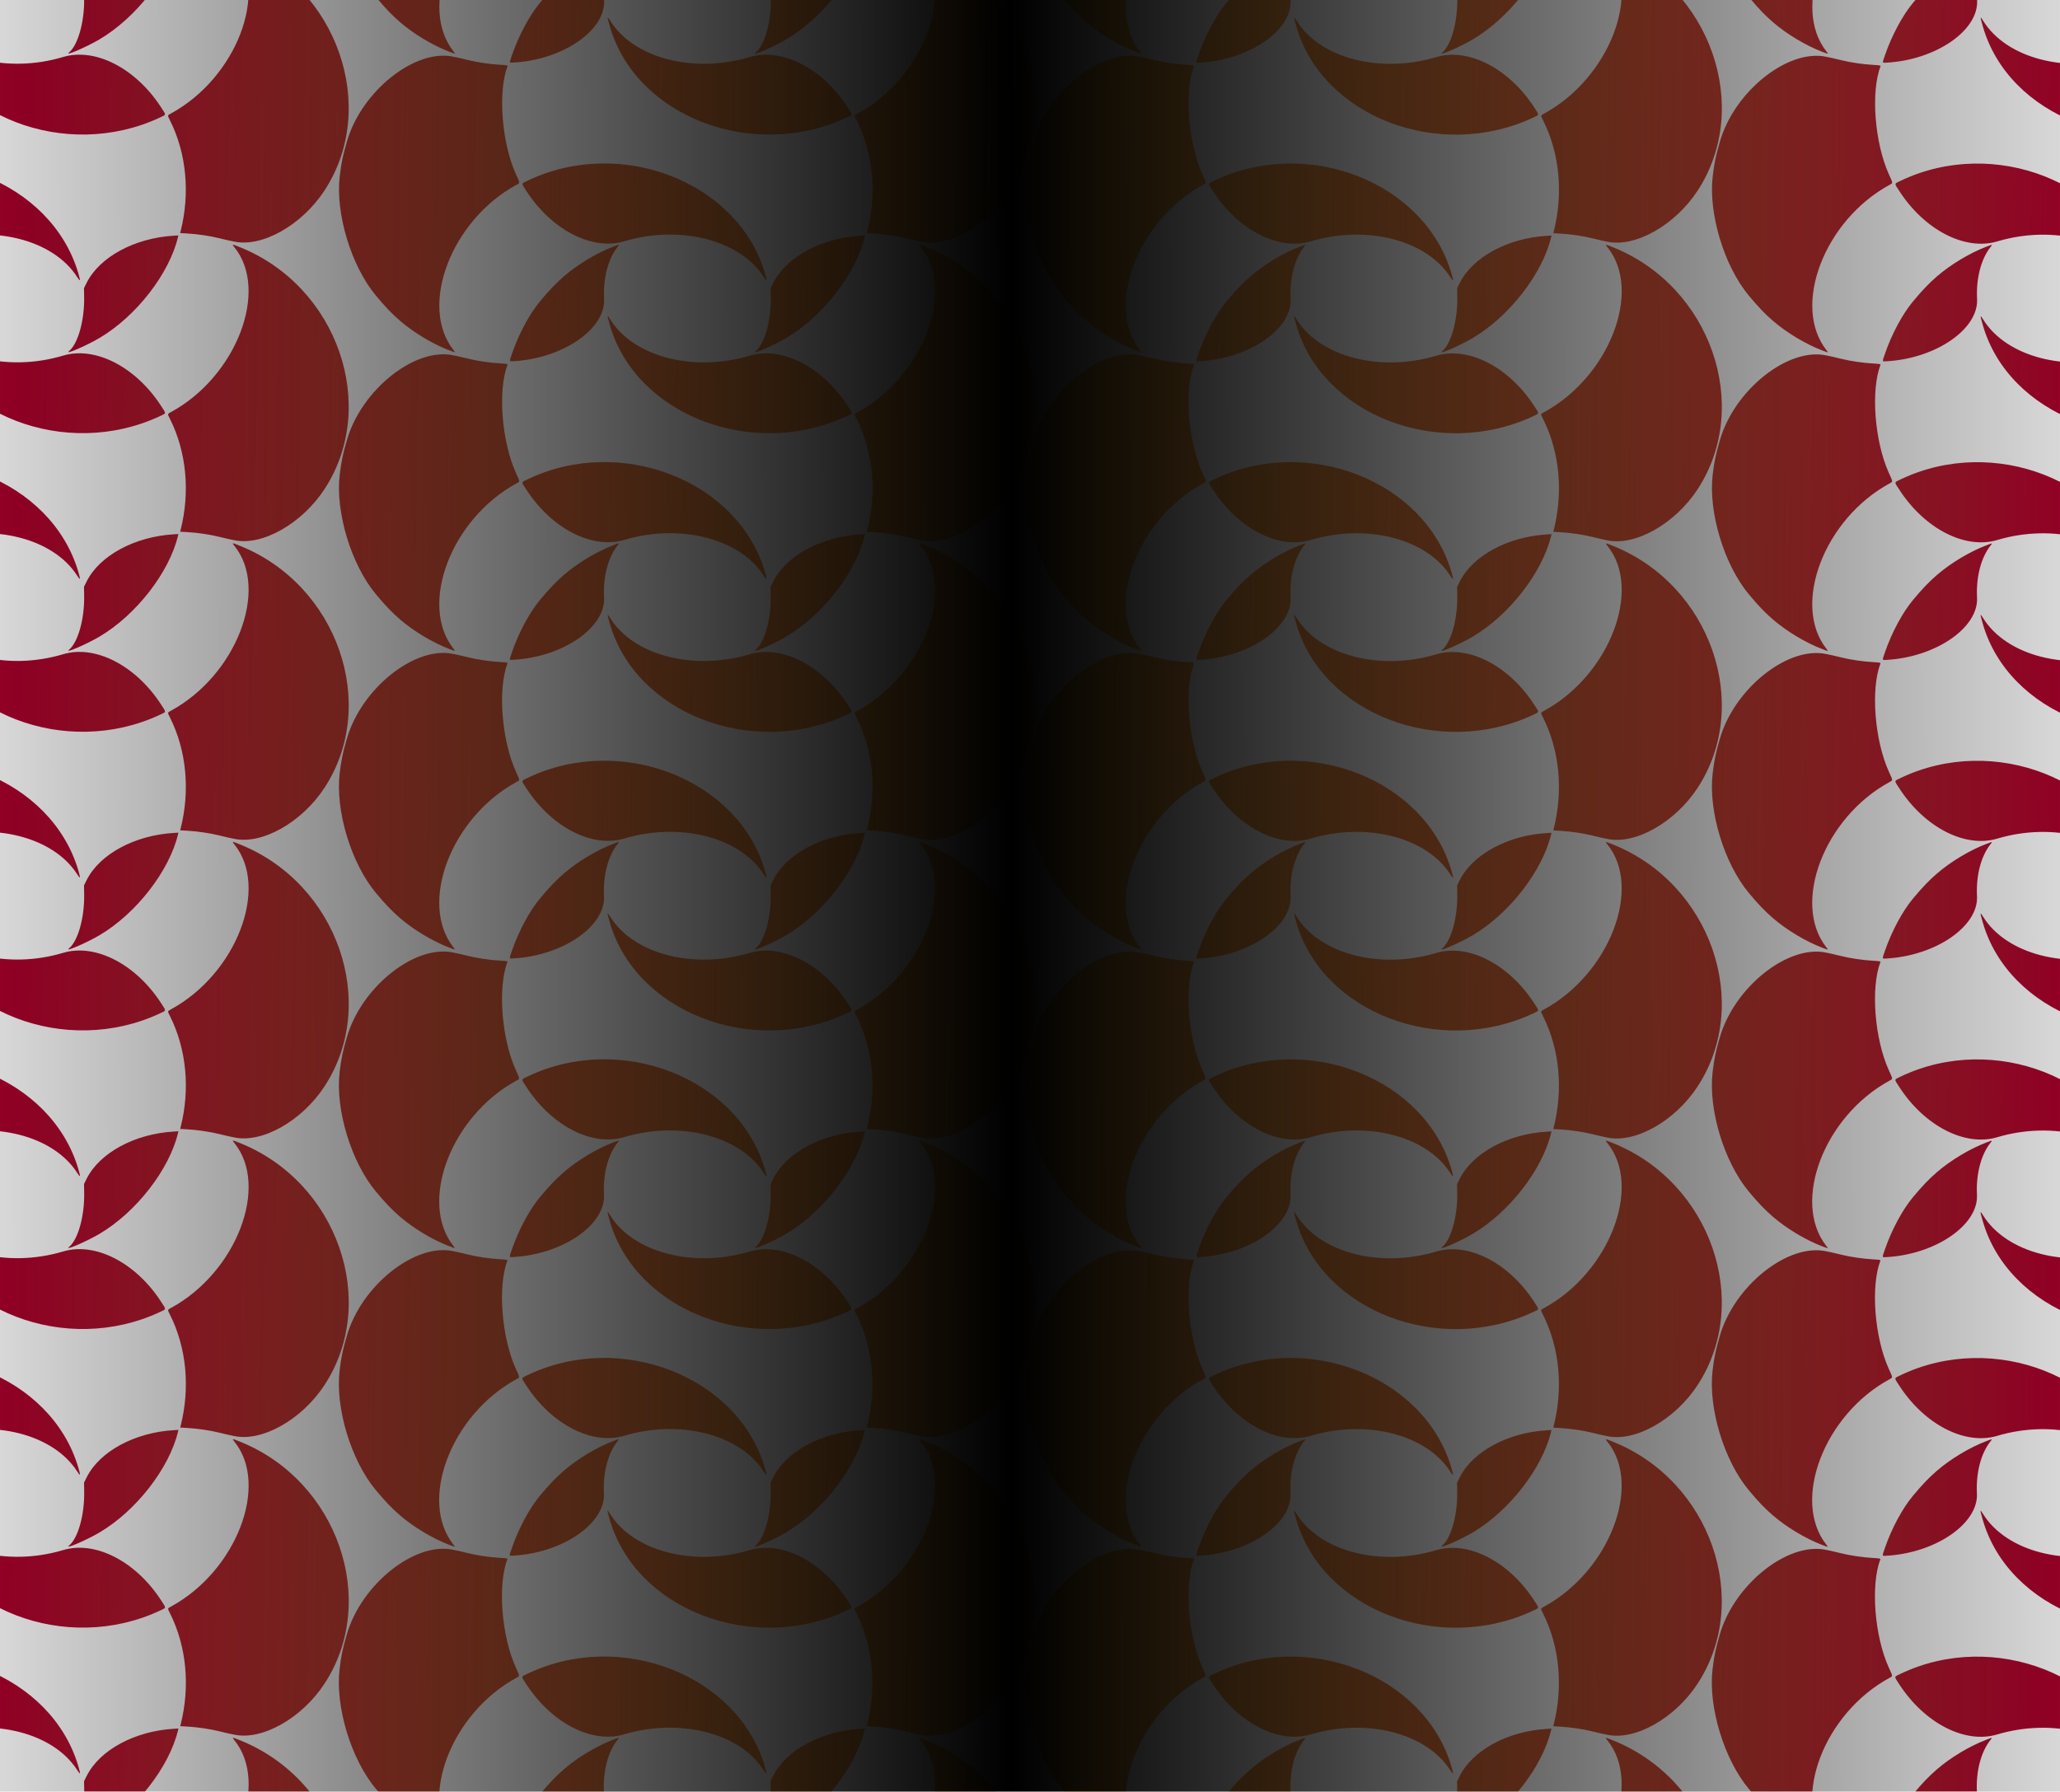 <?xml version="1.0" encoding="UTF-8" standalone="no"?>
<svg id="svg4736" xmlns:rdf="http://www.w3.org/1999/02/22-rdf-syntax-ns#" xmlns="http://www.w3.org/2000/svg" height="208.28mm" viewBox="0 0 848.436 738" width="239.45mm" version="1.1" xmlns:cc="http://creativecommons.org/ns#" xmlns:dc="http://purl.org/dc/elements/1.1/">
<defs id="defs4738">
<linearGradient id="linearGradient7546" y2="498.54" gradientUnits="userSpaceOnUse" y1="484.96" x2="906.74" x1="64.424">
<stop id="stop7542" stop-color="#aa002b" offset="0"/>
<stop id="stop7556" stop-color="#ffbe43" offset=".5"/>
<stop id="stop7544" stop-color="#aa002b" offset="1"/>
</linearGradient>
<linearGradient id="linearGradient7554" y2="-57.824" gradientUnits="userSpaceOnUse" y1="-907.52" x2="471.79" x1="470.97">
<stop id="stop7550" stop-color="#d8d8d8" offset="0"/>
<stop id="stop7558" offset=".509"/>
<stop id="stop7552" stop-color="#d8d8d8" offset="1"/>
</linearGradient>
<clipPath id="clipPath7564" clipPathUnits="userSpaceOnUse">
<rect id="rect7566" opacity=".493" transform="rotate(90)" height="848.44" width="738" y="-906.89" x="117.9" fill="#000080"/>
</clipPath>
<filter id="filter7568" style="color-interpolation-filters:sRGB" height="1.5" width="1.5" y="-.25" x="-.25">
<feBlend id="feBlend7570" mode="screen" in2="SourceGraphic" result="result1"/>
<feGaussianBlur id="feGaussianBlur7572" stdDeviation="7" result="result6"/>
<feComposite id="feComposite7574" operator="xor" in="result6" in2="result6" result="result7"/>
<feComposite id="feComposite7576" operator="atop" in="result6" in2="result1" result="result92"/>
<feComposite id="feComposite7578" operator="xor" in="result7" in2="result92" result="result4"/>
<feGaussianBlur id="feGaussianBlur7580" in="result4" stdDeviation="0.7" result="result3"/>
<feSpecularLighting id="feSpecularLighting7582" surfaceScale="4" specularConstant="1.5" specularExponent="50" result="result5">
<fePointLight id="fePointLight7584" y="-8000" x="-5000" z="20000"/>
</feSpecularLighting>
<feComposite id="feComposite7586" in2="SourceGraphic" k3="1" k2="1" result="result93" in="result3" operator="arithmetic"/>
<feComposite id="feComposite7588" operator="atop" in="result5" in2="result93" result="result94"/>
<feBlend id="feBlend7590" in2="result94" mode="multiply"/>
</filter>
</defs>
<g id="layer1" transform="translate(-58.454 -117.9)">
<g id="g7560" clip-path="url(#clipPath7564)">
<rect id="rect5251" transform="rotate(90)" height="848.44" width="738" y="-906.89" x="117.9" fill="url(#linearGradient7554)"/>
<path id="use5118" filter="url(#filter7568)" fill="url(#linearGradient7546)" d="m763.8 805.41c0.67-5.527 1.196-8.057 2.947-14.154 5.966-20.777 28.196-38.437 43.947-34.912 0.982 0.22 2.015 0.434 2.295 0.476 0.281 0.042 1.924 0.433 3.652 0.868 3.775 0.95 8.98 1.718 13.259 1.956 2.485 0.138 3.112 0.247 3.008 0.52-4.061 10.584-2.429 31.615 3.462 44.608 1.73 3.817 1.712 3.493 0.247 4.29-26.881 14.63-40.336 49.864-25.996 68.072 0.909 1.154 0.949 1.15-1.657 0.16-6.793-2.582-14.717-7.332-20.325-12.182-3.392-2.933-5.947-5.598-9.905-10.332-10.231-12.233-16.801-33.955-14.934-49.37zm70.98 73.064c2.757-7.989 7.219-16.286 11.534-21.446 3.959-4.733 6.513-7.398 9.905-10.332 5.609-4.851 13.532-9.6 20.325-12.182 2.606-0.99 2.566-0.994 1.657 0.16-3.914 4.97-5.973 12.924-5.535 21.387 0.642 12.404-16.966 24.522-37.3 25.671-1.877 0.106-1.833 0.352-0.587-3.258zm6.534-71.153c38.328-18.273 86.644 0.66 97.623 38.255 0.973 3.331 0.861 3.611-0.561 1.403-9.791-15.205-34.434-21.488-57.382-14.63-13.208 3.947-29.865-4.597-40.307-20.677-2.217-3.414-2.282-2.964 0.627-4.351zm33.901 57.252c9.62 15.403 34.324 21.802 57.465 14.887 13.204-3.946 29.868 4.603 40.307 20.677 2.213 3.408 2.253 2.999-0.418 4.251-38.729 18.147-86.986-0.474-97.559-37.646-1.172-4.122-1.151-4.342 0.206-2.169zm59.904 13.029c3.706-3.075 6.389-12.728 6.212-22.346l-0.066-3.581 1.076-2.157c5.329-10.683 19.798-18.509 35.962-19.45l1.845-0.107-0.159 0.667c-3.611 15.121-17.249 32.665-32.308 41.56-5.365 3.169-14.708 7.196-12.562 5.415zm41.955 25.135c26.961-14.674 40.582-50.11 26.114-67.936-1.088-1.341-1.023-1.34 2.381 0.029 40.067 16.11 57.217 65.283 34.752 99.64-9.353 14.304-25.833 23.57-37.341 20.994-0.982-0.22-2.015-0.434-2.295-0.476-0.281-0.042-1.924-0.433-3.653-0.868-3.714-0.935-8.937-1.711-13.136-1.952l-3.018-0.173 0.172-0.675c3.995-15.713 2.422-32.22-4.361-45.764-1.085-2.167-1.107-2.007 0.385-2.819zm-213.26-220.33c0.67-5.527 1.196-8.057 2.947-14.154 5.966-20.777 28.196-38.437 43.947-34.912 0.982 0.22 2.015 0.434 2.295 0.476 0.281 0.042 1.924 0.433 3.652 0.868 3.775 0.95 8.98 1.718 13.259 1.956 2.485 0.138 3.112 0.247 3.008 0.52-4.061 10.584-2.429 31.615 3.462 44.608 1.73 3.817 1.712 3.493 0.247 4.29-26.881 14.63-40.336 49.864-25.996 68.072 0.909 1.154 0.949 1.15-1.657 0.16-6.793-2.582-14.717-7.332-20.325-12.182-3.392-2.933-5.947-5.598-9.905-10.332-10.231-12.233-16.801-33.955-14.934-49.37zm70.98 73.064c2.757-7.989 7.219-16.286 11.534-21.446 3.959-4.733 6.513-7.398 9.905-10.332 5.609-4.851 13.532-9.6 20.325-12.182 2.606-0.99 2.566-0.994 1.657 0.16-3.914 4.97-5.973 12.924-5.535 21.387 0.642 12.404-16.966 24.522-37.3 25.671-1.877 0.106-1.833 0.352-0.587-3.258zm6.534-71.153c38.328-18.273 86.644 0.66 97.623 38.255 0.973 3.331 0.861 3.611-0.561 1.403-9.791-15.205-34.434-21.488-57.382-14.63-13.208 3.947-29.865-4.597-40.307-20.677-2.217-3.414-2.282-2.964 0.627-4.351zm33.901 57.252c9.62 15.403 34.324 21.802 57.465 14.887 13.204-3.946 29.868 4.603 40.307 20.677 2.213 3.408 2.253 2.999-0.418 4.251-38.729 18.147-86.986-0.474-97.559-37.646-1.172-4.122-1.151-4.342 0.206-2.169zm59.904 13.029c3.706-3.075 6.389-12.728 6.212-22.346l-0.066-3.581 1.076-2.157c5.329-10.683 19.798-18.509 35.962-19.45l1.845-0.107-0.159 0.667c-3.611 15.121-17.249 32.665-32.308 41.56-5.365 3.169-14.708 7.196-12.562 5.415zm41.955 25.135c26.961-14.674 40.582-50.11 26.114-67.936-1.088-1.341-1.023-1.34 2.381 0.029 40.067 16.11 57.217 65.283 34.752 99.64-9.353 14.304-25.833 23.57-37.341 20.994-0.982-0.22-2.015-0.434-2.295-0.476-0.281-0.042-1.924-0.433-3.653-0.868-3.714-0.935-8.937-1.711-13.136-1.952l-3.018-0.173 0.172-0.675c3.995-15.713 2.422-32.22-4.361-45.764-1.085-2.167-1.107-2.007 0.385-2.819zm-213.26-220.33c0.67-5.527 1.196-8.057 2.947-14.154 5.966-20.777 28.196-38.437 43.947-34.912 0.982 0.22 2.015 0.434 2.295 0.476 0.281 0.042 1.924 0.433 3.652 0.868 3.775 0.95 8.98 1.718 13.259 1.956 2.485 0.138 3.112 0.247 3.008 0.52-4.061 10.584-2.429 31.615 3.462 44.608 1.73 3.817 1.712 3.493 0.247 4.29-26.881 14.63-40.336 49.864-25.996 68.072 0.909 1.154 0.949 1.15-1.657 0.16-6.793-2.582-14.717-7.332-20.325-12.182-3.392-2.933-5.947-5.598-9.905-10.332-10.231-12.233-16.801-33.955-14.934-49.37zm70.98 73.064c2.757-7.989 7.219-16.286 11.534-21.446 3.959-4.733 6.513-7.398 9.905-10.332 5.609-4.851 13.532-9.6 20.325-12.182 2.606-0.99 2.566-0.994 1.657 0.16-3.914 4.97-5.973 12.924-5.535 21.387 0.642 12.404-16.966 24.522-37.3 25.671-1.877 0.106-1.833 0.352-0.587-3.258zm6.534-71.153c38.328-18.273 86.644 0.66 97.623 38.255 0.973 3.331 0.861 3.611-0.561 1.403-9.791-15.205-34.434-21.488-57.382-14.63-13.208 3.947-29.865-4.597-40.307-20.677-2.217-3.414-2.282-2.964 0.627-4.351zm33.901 57.252c9.62 15.403 34.324 21.802 57.465 14.887 13.204-3.946 29.868 4.603 40.307 20.677 2.213 3.408 2.253 2.999-0.418 4.251-38.729 18.147-86.986-0.474-97.559-37.646-1.172-4.122-1.151-4.342 0.206-2.169zm59.904 13.029c3.706-3.075 6.389-12.728 6.212-22.346l-0.066-3.581 1.076-2.157c5.329-10.683 19.798-18.509 35.962-19.45l1.845-0.107-0.159 0.667c-3.611 15.121-17.249 32.665-32.308 41.56-5.365 3.169-14.708 7.196-12.562 5.415zm41.955 25.135c26.961-14.674 40.582-50.11 26.114-67.936-1.088-1.341-1.023-1.34 2.381 0.029 40.067 16.11 57.217 65.283 34.752 99.64-9.353 14.304-25.833 23.57-37.341 20.994-0.982-0.22-2.015-0.434-2.295-0.476-0.281-0.042-1.924-0.433-3.653-0.868-3.714-0.935-8.937-1.711-13.136-1.952l-3.018-0.173 0.172-0.675c3.995-15.713 2.422-32.22-4.361-45.764-1.085-2.167-1.107-2.007 0.385-2.819zm-213.26-220.33c0.67-5.527 1.196-8.057 2.947-14.154 5.966-20.777 28.196-38.437 43.947-34.912 0.982 0.22 2.015 0.434 2.295 0.476 0.281 0.042 1.924 0.433 3.652 0.868 3.775 0.95 8.98 1.718 13.259 1.956 2.485 0.138 3.112 0.247 3.008 0.52-4.061 10.584-2.429 31.615 3.462 44.608 1.73 3.817 1.712 3.493 0.247 4.29-26.881 14.63-40.336 49.864-25.996 68.072 0.909 1.154 0.949 1.15-1.657 0.16-6.793-2.582-14.717-7.332-20.325-12.182-3.392-2.933-5.947-5.598-9.905-10.332-10.231-12.233-16.801-33.955-14.934-49.37zm70.98 73.064c2.757-7.989 7.219-16.286 11.534-21.446 3.959-4.733 6.513-7.398 9.905-10.332 5.609-4.851 13.532-9.6 20.325-12.182 2.606-0.99 2.566-0.994 1.657 0.16-3.914 4.97-5.973 12.924-5.535 21.387 0.642 12.404-16.966 24.522-37.3 25.671-1.877 0.106-1.833 0.352-0.587-3.258zm6.534-71.153c38.328-18.273 86.644 0.66 97.623 38.255 0.973 3.331 0.861 3.611-0.561 1.403-9.791-15.205-34.434-21.488-57.382-14.63-13.208 3.947-29.865-4.597-40.307-20.677-2.217-3.414-2.282-2.964 0.627-4.351zm33.901 57.252c9.62 15.403 34.324 21.802 57.465 14.887 13.204-3.946 29.868 4.603 40.307 20.677 2.213 3.408 2.253 2.999-0.418 4.251-38.729 18.147-86.986-0.474-97.559-37.646-1.172-4.122-1.151-4.342 0.206-2.169zm59.904 13.029c3.706-3.075 6.389-12.728 6.212-22.346l-0.066-3.581 1.076-2.157c5.329-10.683 19.798-18.509 35.962-19.45l1.845-0.107-0.159 0.667c-3.611 15.121-17.249 32.665-32.308 41.56-5.365 3.169-14.708 7.196-12.562 5.415zm41.955 25.135c26.961-14.674 40.582-50.11 26.114-67.936-1.088-1.341-1.023-1.34 2.381 0.029 40.067 16.11 57.217 65.283 34.752 99.64-9.353 14.304-25.833 23.57-37.341 20.994-0.982-0.22-2.015-0.434-2.295-0.476-0.281-0.042-1.924-0.433-3.653-0.868-3.714-0.935-8.937-1.711-13.136-1.952l-3.018-0.173 0.172-0.675c3.995-15.713 2.422-32.22-4.361-45.764-1.085-2.167-1.107-2.007 0.385-2.819zm-213.26-220.33c0.67-5.527 1.196-8.057 2.947-14.154 5.966-20.777 28.196-38.437 43.947-34.912 0.982 0.22 2.015 0.434 2.295 0.476 0.281 0.042 1.924 0.433 3.652 0.868 3.775 0.95 8.98 1.718 13.259 1.956 2.485 0.138 3.112 0.247 3.008 0.52-4.061 10.584-2.429 31.615 3.462 44.608 1.73 3.817 1.712 3.493 0.247 4.29-26.881 14.63-40.336 49.864-25.996 68.072 0.909 1.154 0.949 1.15-1.657 0.16-6.793-2.582-14.717-7.332-20.325-12.182-3.392-2.933-5.947-5.598-9.905-10.332-10.231-12.233-16.801-33.955-14.934-49.37zm70.98 73.064c2.757-7.989 7.219-16.286 11.534-21.446 3.959-4.733 6.513-7.398 9.905-10.332 5.609-4.851 13.532-9.6 20.325-12.182 2.606-0.99 2.566-0.994 1.657 0.16-3.914 4.97-5.973 12.924-5.535 21.387 0.642 12.404-16.966 24.522-37.3 25.671-1.877 0.106-1.833 0.352-0.587-3.258zm6.534-71.153c38.328-18.273 86.644 0.66 97.623 38.255 0.973 3.331 0.861 3.611-0.561 1.403-9.791-15.205-34.434-21.488-57.382-14.63-13.208 3.947-29.865-4.597-40.307-20.677-2.217-3.414-2.282-2.964 0.627-4.351zm33.901 57.252c9.62 15.403 34.324 21.802 57.465 14.887 13.204-3.946 29.868 4.603 40.307 20.677 2.213 3.408 2.253 2.999-0.418 4.251-38.729 18.147-86.986-0.474-97.559-37.646-1.172-4.122-1.151-4.342 0.206-2.169zm59.904 13.029c3.706-3.075 6.389-12.728 6.212-22.346l-0.066-3.581 1.076-2.157c5.329-10.683 19.798-18.509 35.962-19.45l1.845-0.107-0.159 0.667c-3.611 15.121-17.249 32.665-32.308 41.56-5.365 3.169-14.708 7.196-12.562 5.415zm41.955 25.135c26.961-14.674 40.582-50.11 26.114-67.936-1.088-1.341-1.023-1.34 2.381 0.029 40.067 16.11 57.217 65.283 34.752 99.64-9.353 14.304-25.833 23.57-37.341 20.994-0.982-0.22-2.015-0.434-2.295-0.476-0.281-0.042-1.924-0.433-3.653-0.868-3.714-0.935-8.937-1.711-13.136-1.952l-3.018-0.173 0.172-0.675c3.995-15.713 2.422-32.22-4.361-45.764-1.085-2.167-1.107-2.007 0.385-2.819zm-213.26-220.33c0.67-5.527 1.196-8.057 2.947-14.154 5.966-20.777 28.196-38.437 43.947-34.912 0.982 0.22 2.015 0.434 2.295 0.476 0.281 0.042 1.924 0.433 3.652 0.868 3.775 0.95 8.98 1.718 13.259 1.956 2.485 0.138 3.112 0.247 3.008 0.52-4.061 10.584-2.429 31.615 3.462 44.608 1.73 3.817 1.712 3.493 0.247 4.29-26.881 14.63-40.336 49.864-25.996 68.072 0.909 1.154 0.949 1.15-1.657 0.16-6.793-2.582-14.717-7.332-20.325-12.182-3.392-2.933-5.947-5.598-9.905-10.332-10.231-12.233-16.801-33.955-14.934-49.37zm70.98 73.064c2.757-7.989 7.219-16.286 11.534-21.446 3.959-4.733 6.513-7.398 9.905-10.332 5.609-4.851 13.532-9.6 20.325-12.182 2.606-0.99 2.566-0.994 1.657 0.16-3.914 4.97-5.973 12.924-5.535 21.387 0.642 12.404-16.966 24.522-37.3 25.671-1.877 0.106-1.833 0.352-0.587-3.258zm6.534-71.153c38.328-18.273 86.644 0.66 97.623 38.255 0.973 3.331 0.861 3.611-0.561 1.403-9.791-15.205-34.434-21.488-57.382-14.63-13.208 3.947-29.865-4.597-40.307-20.677-2.217-3.414-2.282-2.964 0.627-4.351zm33.901 57.252c9.62 15.403 34.324 21.802 57.465 14.887 13.204-3.946 29.868 4.603 40.307 20.677 2.213 3.408 2.253 2.999-0.418 4.251-38.729 18.147-86.986-0.474-97.559-37.646-1.172-4.122-1.151-4.342 0.206-2.169zm59.904 13.029c3.706-3.075 6.389-12.728 6.212-22.346l-0.066-3.581 1.076-2.157c5.329-10.683 19.798-18.509 35.962-19.45l1.845-0.107-0.159 0.667c-3.611 15.121-17.249 32.665-32.308 41.56-5.365 3.169-14.708 7.196-12.562 5.415zm41.955 25.135c26.961-14.674 40.582-50.11 26.114-67.936-1.088-1.341-1.023-1.34 2.381 0.029 40.067 16.11 57.217 65.283 34.752 99.64-9.353 14.304-25.833 23.57-37.341 20.994-0.982-0.22-2.015-0.434-2.295-0.476-0.281-0.042-1.924-0.433-3.653-0.868-3.714-0.935-8.937-1.711-13.136-1.952l-3.018-0.173 0.172-0.675c3.995-15.713 2.422-32.22-4.361-45.764-1.085-2.167-1.107-2.007 0.385-2.819zm-213.26-220.33c0.67-5.527 1.196-8.057 2.947-14.154 5.966-20.777 28.196-38.437 43.947-34.912 0.982 0.22 2.015 0.434 2.295 0.476s1.924 0.433 3.652 0.868c3.775 0.95 8.98 1.718 13.259 1.956 2.485 0.138 3.112 0.247 3.008 0.52-4.061 10.584-2.429 31.615 3.462 44.608 1.73 3.817 1.712 3.493 0.247 4.29-26.881 14.63-40.336 49.864-25.996 68.072 0.909 1.154 0.949 1.15-1.657 0.16-6.793-2.582-14.717-7.332-20.325-12.182-3.392-2.933-5.947-5.598-9.905-10.332-10.231-12.233-16.801-33.955-14.934-49.37zm70.98 73.064c2.757-7.989 7.219-16.286 11.534-21.446 3.959-4.733 6.513-7.398 9.905-10.332 5.609-4.851 13.532-9.6 20.325-12.182 2.606-0.99 2.566-0.994 1.657 0.16-3.914 4.97-5.973 12.924-5.535 21.387 0.642 12.404-16.966 24.522-37.3 25.671-1.877 0.106-1.833 0.352-0.587-3.258zm6.534-71.153c38.328-18.273 86.644 0.66 97.623 38.255 0.973 3.331 0.861 3.611-0.561 1.403-9.791-15.205-34.434-21.488-57.382-14.63-13.208 3.947-29.865-4.597-40.307-20.677-2.217-3.414-2.282-2.964 0.627-4.351zm33.901 57.252c9.62 15.403 34.324 21.802 57.465 14.887 13.204-3.946 29.868 4.603 40.307 20.677 2.213 3.408 2.253 2.999-0.418 4.251-38.729 18.147-86.986-0.474-97.559-37.646-1.172-4.122-1.151-4.342 0.206-2.169zm59.904 13.029c3.706-3.075 6.389-12.728 6.212-22.346l-0.066-3.581 1.076-2.157c5.329-10.683 19.798-18.509 35.962-19.45l1.845-0.107-0.159 0.667c-3.611 15.121-17.249 32.665-32.308 41.56-5.365 3.169-14.708 7.196-12.562 5.415zm41.955 25.135c26.961-14.674 40.582-50.11 26.114-67.936-1.088-1.341-1.023-1.34 2.381 0.029 40.067 16.11 57.217 65.283 34.752 99.64-9.353 14.304-25.833 23.57-37.341 20.994-0.982-0.22-2.015-0.434-2.295-0.476-0.281-0.042-1.924-0.433-3.653-0.868-3.714-0.935-8.937-1.711-13.136-1.952l-3.018-0.173 0.172-0.675c3.995-15.713 2.422-32.22-4.361-45.764-1.085-2.167-1.107-2.007 0.385-2.819zm-496.07 640.67c0.67-5.527 1.196-8.057 2.947-14.154 5.966-20.777 28.196-38.437 43.947-34.912 0.982 0.22 2.015 0.434 2.295 0.476 0.281 0.042 1.924 0.433 3.652 0.868 3.775 0.95 8.98 1.718 13.259 1.956 2.485 0.138 3.112 0.247 3.008 0.52-4.061 10.584-2.429 31.615 3.462 44.608 1.73 3.817 1.712 3.493 0.247 4.29-26.881 14.63-40.336 49.864-25.996 68.072 0.909 1.154 0.949 1.15-1.657 0.16-6.793-2.582-14.717-7.332-20.325-12.182-3.392-2.933-5.947-5.598-9.905-10.332-10.231-12.233-16.801-33.955-14.934-49.37zm70.98 73.064c2.757-7.989 7.219-16.286 11.534-21.446 3.959-4.733 6.513-7.398 9.905-10.332 5.609-4.851 13.532-9.6 20.325-12.182 2.606-0.99 2.566-0.994 1.657 0.16-3.914 4.97-5.973 12.924-5.535 21.387 0.642 12.404-16.966 24.522-37.3 25.671-1.877 0.106-1.833 0.352-0.587-3.258zm6.534-71.153c38.328-18.273 86.644 0.66 97.623 38.255 0.973 3.331 0.861 3.611-0.561 1.403-9.791-15.205-34.434-21.488-57.382-14.63-13.208 3.947-29.865-4.597-40.307-20.677-2.217-3.414-2.282-2.964 0.627-4.351zm33.901 57.252c9.62 15.403 34.324 21.802 57.465 14.887 13.204-3.946 29.868 4.603 40.307 20.677 2.213 3.408 2.253 2.999-0.418 4.251-38.729 18.147-86.986-0.474-97.559-37.646-1.172-4.122-1.151-4.342 0.206-2.169zm59.904 13.029c3.706-3.075 6.389-12.728 6.212-22.346l-0.066-3.581 1.076-2.157c5.329-10.683 19.798-18.509 35.962-19.45l1.845-0.107-0.159 0.667c-3.611 15.121-17.249 32.665-32.308 41.56-5.365 3.169-14.708 7.196-12.562 5.415zm41.955 25.135c26.961-14.674 40.582-50.11 26.114-67.936-1.088-1.341-1.023-1.34 2.381 0.029 40.067 16.11 57.217 65.283 34.752 99.64-9.353 14.304-25.833 23.57-37.341 20.994-0.982-0.22-2.015-0.434-2.295-0.476-0.281-0.042-1.924-0.433-3.653-0.868-3.714-0.935-8.937-1.711-13.136-1.952l-3.018-0.173 0.172-0.675c3.995-15.713 2.422-32.22-4.361-45.764-1.085-2.167-1.107-2.007 0.385-2.819zm-213.27-220.33c0.67-5.527 1.196-8.057 2.947-14.154 5.966-20.777 28.196-38.437 43.947-34.912 0.982 0.22 2.015 0.434 2.295 0.476 0.281 0.042 1.924 0.433 3.652 0.868 3.775 0.95 8.98 1.718 13.259 1.956 2.485 0.138 3.112 0.247 3.008 0.52-4.061 10.584-2.429 31.615 3.462 44.608 1.73 3.817 1.712 3.493 0.247 4.29-26.881 14.63-40.336 49.864-25.996 68.072 0.909 1.154 0.949 1.15-1.657 0.16-6.793-2.582-14.717-7.332-20.325-12.182-3.392-2.933-5.947-5.598-9.905-10.332-10.231-12.233-16.801-33.955-14.934-49.37zm70.98 73.064c2.757-7.989 7.219-16.286 11.534-21.446 3.959-4.733 6.513-7.398 9.905-10.332 5.609-4.851 13.532-9.6 20.325-12.182 2.606-0.99 2.566-0.994 1.657 0.16-3.914 4.97-5.973 12.924-5.535 21.387 0.642 12.404-16.966 24.522-37.3 25.671-1.877 0.106-1.833 0.352-0.587-3.258zm6.534-71.153c38.328-18.273 86.644 0.66 97.623 38.255 0.973 3.331 0.861 3.611-0.561 1.403-9.791-15.205-34.434-21.488-57.382-14.63-13.208 3.947-29.865-4.597-40.307-20.677-2.217-3.414-2.282-2.964 0.627-4.351zm33.901 57.252c9.62 15.403 34.324 21.802 57.465 14.887 13.204-3.946 29.868 4.603 40.307 20.677 2.213 3.408 2.253 2.999-0.418 4.251-38.729 18.147-86.986-0.474-97.559-37.646-1.172-4.122-1.151-4.342 0.206-2.169zm59.904 13.029c3.706-3.075 6.389-12.728 6.212-22.346l-0.066-3.581 1.076-2.157c5.329-10.683 19.798-18.509 35.962-19.45l1.845-0.107-0.159 0.667c-3.611 15.121-17.249 32.665-32.308 41.56-5.365 3.169-14.708 7.196-12.562 5.415zm41.955 25.135c26.961-14.674 40.582-50.11 26.114-67.936-1.088-1.341-1.023-1.34 2.381 0.029 40.067 16.11 57.217 65.283 34.752 99.64-9.353 14.304-25.833 23.57-37.341 20.994-0.982-0.22-2.015-0.434-2.295-0.476-0.281-0.042-1.924-0.433-3.653-0.868-3.714-0.935-8.937-1.711-13.136-1.952l-3.018-0.173 0.172-0.675c3.995-15.713 2.422-32.22-4.361-45.764-1.085-2.167-1.107-2.007 0.385-2.819zm-213.27-220.33c0.67-5.527 1.196-8.057 2.947-14.154 5.966-20.777 28.196-38.437 43.947-34.912 0.982 0.22 2.015 0.434 2.295 0.476 0.281 0.042 1.924 0.433 3.652 0.868 3.775 0.95 8.98 1.718 13.259 1.956 2.485 0.138 3.112 0.247 3.008 0.52-4.061 10.584-2.429 31.615 3.462 44.608 1.73 3.817 1.712 3.493 0.247 4.29-26.881 14.63-40.336 49.864-25.996 68.072 0.909 1.154 0.949 1.15-1.657 0.16-6.793-2.582-14.717-7.332-20.325-12.182-3.392-2.933-5.947-5.598-9.905-10.332-10.231-12.233-16.801-33.955-14.934-49.37zm70.98 73.064c2.757-7.989 7.219-16.286 11.534-21.446 3.959-4.733 6.513-7.398 9.905-10.332 5.609-4.851 13.532-9.6 20.325-12.182 2.606-0.99 2.566-0.994 1.657 0.16-3.914 4.97-5.973 12.924-5.535 21.387 0.642 12.404-16.966 24.522-37.3 25.671-1.877 0.106-1.833 0.352-0.587-3.258zm6.534-71.153c38.328-18.273 86.644 0.66 97.623 38.255 0.973 3.331 0.861 3.611-0.561 1.403-9.791-15.205-34.434-21.488-57.382-14.63-13.208 3.947-29.865-4.597-40.307-20.677-2.217-3.414-2.282-2.964 0.627-4.351zm33.901 57.252c9.62 15.403 34.324 21.802 57.465 14.887 13.204-3.946 29.868 4.603 40.307 20.677 2.213 3.408 2.253 2.999-0.418 4.251-38.729 18.147-86.986-0.474-97.559-37.646-1.172-4.122-1.151-4.342 0.206-2.169zm59.904 13.029c3.706-3.075 6.389-12.728 6.212-22.346l-0.066-3.581 1.076-2.157c5.329-10.683 19.798-18.509 35.962-19.45l1.845-0.107-0.159 0.667c-3.611 15.121-17.249 32.665-32.308 41.56-5.365 3.169-14.708 7.196-12.562 5.415zm41.955 25.135c26.961-14.674 40.582-50.11 26.114-67.936-1.088-1.341-1.023-1.34 2.381 0.029 40.067 16.11 57.217 65.283 34.752 99.64-9.353 14.304-25.833 23.57-37.341 20.994-0.982-0.22-2.015-0.434-2.295-0.476-0.281-0.042-1.924-0.433-3.653-0.868-3.714-0.935-8.937-1.711-13.136-1.952l-3.018-0.173 0.172-0.675c3.995-15.713 2.422-32.22-4.361-45.764-1.085-2.167-1.107-2.007 0.385-2.819zm-213.27-220.33c0.67-5.527 1.196-8.057 2.947-14.154 5.966-20.777 28.196-38.437 43.947-34.912 0.982 0.22 2.015 0.434 2.295 0.476 0.281 0.042 1.924 0.433 3.652 0.868 3.775 0.95 8.98 1.718 13.259 1.956 2.485 0.138 3.112 0.247 3.008 0.52-4.061 10.584-2.429 31.615 3.462 44.608 1.73 3.817 1.712 3.493 0.247 4.29-26.881 14.63-40.336 49.864-25.996 68.072 0.909 1.154 0.949 1.15-1.657 0.16-6.793-2.582-14.717-7.332-20.325-12.182-3.392-2.933-5.947-5.598-9.905-10.332-10.231-12.233-16.801-33.955-14.934-49.37zm70.98 73.064c2.757-7.989 7.219-16.286 11.534-21.446 3.959-4.733 6.513-7.398 9.905-10.332 5.609-4.851 13.532-9.6 20.325-12.182 2.606-0.99 2.566-0.994 1.657 0.16-3.914 4.97-5.973 12.924-5.535 21.387 0.642 12.404-16.966 24.522-37.3 25.671-1.877 0.106-1.833 0.352-0.587-3.258zm6.534-71.153c38.328-18.273 86.644 0.66 97.623 38.255 0.973 3.331 0.861 3.611-0.561 1.403-9.791-15.205-34.434-21.488-57.382-14.63-13.208 3.947-29.865-4.597-40.307-20.677-2.217-3.414-2.282-2.964 0.627-4.351zm33.901 57.252c9.62 15.403 34.324 21.802 57.465 14.887 13.204-3.946 29.868 4.603 40.307 20.677 2.213 3.408 2.253 2.999-0.418 4.251-38.729 18.147-86.986-0.474-97.559-37.646-1.172-4.122-1.151-4.342 0.206-2.169zm59.904 13.029c3.706-3.075 6.389-12.728 6.212-22.346l-0.066-3.581 1.076-2.157c5.329-10.683 19.798-18.509 35.962-19.45l1.845-0.107-0.159 0.667c-3.611 15.121-17.249 32.665-32.308 41.56-5.365 3.169-14.708 7.196-12.562 5.415zm41.955 25.135c26.961-14.674 40.582-50.11 26.114-67.936-1.088-1.341-1.023-1.34 2.381 0.029 40.067 16.11 57.217 65.283 34.752 99.64-9.353 14.304-25.833 23.57-37.341 20.994-0.982-0.22-2.015-0.434-2.295-0.476-0.281-0.042-1.924-0.433-3.653-0.868-3.714-0.935-8.937-1.711-13.136-1.952l-3.018-0.173 0.172-0.675c3.995-15.713 2.422-32.22-4.361-45.764-1.085-2.167-1.107-2.007 0.385-2.819zm-213.27-220.33c0.67-5.527 1.196-8.057 2.947-14.154 5.966-20.777 28.196-38.437 43.947-34.912 0.982 0.22 2.015 0.434 2.295 0.476 0.281 0.042 1.924 0.433 3.652 0.868 3.775 0.95 8.98 1.718 13.259 1.956 2.485 0.138 3.112 0.247 3.008 0.52-4.061 10.584-2.429 31.615 3.462 44.608 1.73 3.817 1.712 3.493 0.247 4.29-26.881 14.63-40.336 49.864-25.996 68.072 0.909 1.154 0.949 1.15-1.657 0.16-6.793-2.582-14.717-7.332-20.325-12.182-3.392-2.933-5.947-5.598-9.905-10.332-10.231-12.233-16.801-33.955-14.934-49.37zm70.98 73.064c2.757-7.989 7.219-16.286 11.534-21.446 3.959-4.733 6.513-7.398 9.905-10.332 5.609-4.851 13.532-9.6 20.325-12.182 2.606-0.99 2.566-0.994 1.657 0.16-3.914 4.97-5.973 12.924-5.535 21.387 0.642 12.404-16.966 24.522-37.3 25.671-1.877 0.106-1.833 0.352-0.587-3.258zm6.534-71.153c38.328-18.273 86.644 0.66 97.623 38.255 0.973 3.331 0.861 3.611-0.561 1.403-9.791-15.205-34.434-21.488-57.382-14.63-13.208 3.947-29.865-4.597-40.307-20.677-2.217-3.414-2.282-2.964 0.627-4.351zm33.901 57.252c9.62 15.403 34.324 21.802 57.465 14.887 13.204-3.946 29.868 4.603 40.307 20.677 2.213 3.408 2.253 2.999-0.418 4.251-38.729 18.147-86.986-0.474-97.559-37.646-1.172-4.122-1.151-4.342 0.206-2.169zm59.904 13.029c3.706-3.075 6.389-12.728 6.212-22.346l-0.066-3.581 1.076-2.157c5.329-10.683 19.798-18.509 35.962-19.45l1.845-0.107-0.159 0.667c-3.611 15.121-17.249 32.665-32.308 41.56-5.365 3.169-14.708 7.196-12.562 5.415zm41.955 25.135c26.961-14.674 40.582-50.11 26.114-67.936-1.088-1.341-1.023-1.34 2.381 0.029 40.067 16.11 57.217 65.283 34.752 99.64-9.353 14.304-25.833 23.57-37.341 20.994-0.982-0.22-2.015-0.434-2.295-0.476-0.281-0.042-1.924-0.433-3.653-0.868-3.714-0.935-8.937-1.711-13.136-1.952l-3.018-0.173 0.172-0.675c3.995-15.713 2.422-32.22-4.361-45.764-1.085-2.167-1.107-2.007 0.385-2.819zm-213.27-220.33c0.67-5.527 1.196-8.057 2.947-14.154 5.966-20.777 28.196-38.437 43.947-34.912 0.982 0.22 2.015 0.434 2.295 0.476 0.281 0.042 1.924 0.433 3.652 0.868 3.775 0.95 8.98 1.718 13.259 1.956 2.485 0.138 3.112 0.247 3.008 0.52-4.061 10.584-2.429 31.615 3.462 44.608 1.73 3.817 1.712 3.493 0.247 4.29-26.881 14.63-40.336 49.864-25.996 68.072 0.909 1.154 0.949 1.15-1.657 0.16-6.793-2.582-14.717-7.332-20.325-12.182-3.392-2.933-5.947-5.598-9.905-10.332-10.231-12.233-16.801-33.955-14.934-49.37zm70.98 73.064c2.757-7.989 7.219-16.286 11.534-21.446 3.959-4.733 6.513-7.398 9.905-10.332 5.609-4.851 13.532-9.6 20.325-12.182 2.606-0.99 2.566-0.994 1.657 0.16-3.914 4.97-5.973 12.924-5.535 21.387 0.642 12.404-16.966 24.522-37.3 25.671-1.877 0.106-1.833 0.352-0.587-3.258zm6.534-71.153c38.328-18.273 86.644 0.66 97.623 38.255 0.973 3.331 0.861 3.611-0.561 1.403-9.791-15.205-34.434-21.488-57.382-14.63-13.208 3.947-29.865-4.597-40.307-20.677-2.217-3.414-2.282-2.964 0.627-4.351zm33.901 57.252c9.62 15.403 34.324 21.802 57.465 14.887 13.204-3.946 29.868 4.603 40.307 20.677 2.213 3.408 2.253 2.999-0.418 4.251-38.729 18.147-86.986-0.474-97.559-37.646-1.172-4.122-1.151-4.342 0.206-2.169zm59.904 13.029c3.706-3.075 6.389-12.728 6.212-22.346l-0.066-3.581 1.076-2.157c5.329-10.683 19.798-18.509 35.962-19.45l1.845-0.107-0.159 0.667c-3.611 15.121-17.249 32.665-32.308 41.56-5.365 3.169-14.708 7.196-12.562 5.415zm41.955 25.135c26.961-14.674 40.582-50.11 26.114-67.936-1.088-1.341-1.023-1.34 2.381 0.029 40.067 16.11 57.217 65.283 34.752 99.64-9.353 14.304-25.833 23.57-37.341 20.994-0.982-0.22-2.015-0.434-2.295-0.476-0.281-0.042-1.924-0.433-3.653-0.868-3.714-0.935-8.937-1.711-13.136-1.952l-3.018-0.173 0.172-0.675c3.995-15.713 2.422-32.22-4.361-45.764-1.085-2.167-1.107-2.007 0.385-2.819zm-213.27-220.33c0.67-5.527 1.196-8.057 2.947-14.154 5.966-20.777 28.196-38.437 43.947-34.912 0.982 0.22 2.015 0.434 2.295 0.476s1.924 0.433 3.652 0.868c3.775 0.95 8.98 1.718 13.259 1.956 2.485 0.138 3.112 0.247 3.008 0.52-4.061 10.584-2.429 31.615 3.462 44.608 1.73 3.817 1.712 3.493 0.247 4.29-26.881 14.63-40.336 49.864-25.996 68.072 0.909 1.154 0.949 1.15-1.657 0.16-6.793-2.582-14.717-7.332-20.325-12.182-3.392-2.933-5.947-5.598-9.905-10.332-10.231-12.233-16.801-33.955-14.934-49.37zm70.98 73.064c2.757-7.989 7.219-16.286 11.534-21.446 3.959-4.733 6.513-7.398 9.905-10.332 5.609-4.851 13.532-9.6 20.325-12.182 2.606-0.99 2.566-0.994 1.657 0.16-3.914 4.97-5.973 12.924-5.535 21.387 0.642 12.404-16.966 24.522-37.3 25.671-1.877 0.106-1.833 0.352-0.587-3.258zm6.534-71.153c38.328-18.273 86.644 0.66 97.623 38.255 0.973 3.331 0.861 3.611-0.561 1.403-9.791-15.205-34.434-21.488-57.382-14.63-13.208 3.947-29.865-4.597-40.307-20.677-2.217-3.414-2.282-2.964 0.627-4.351zm33.901 57.252c9.62 15.403 34.324 21.802 57.465 14.887 13.204-3.946 29.868 4.603 40.307 20.677 2.213 3.408 2.253 2.999-0.418 4.251-38.729 18.147-86.986-0.474-97.559-37.646-1.172-4.122-1.151-4.342 0.206-2.169zm59.904 13.029c3.706-3.075 6.389-12.728 6.212-22.346l-0.066-3.581 1.076-2.157c5.329-10.683 19.798-18.509 35.962-19.45l1.845-0.107-0.159 0.667c-3.611 15.121-17.249 32.665-32.308 41.56-5.365 3.169-14.708 7.196-12.562 5.415zm41.955 25.135c26.961-14.674 40.582-50.11 26.114-67.936-1.088-1.341-1.023-1.34 2.381 0.029 40.067 16.11 57.217 65.283 34.752 99.64-9.353 14.304-25.833 23.57-37.341 20.994-0.982-0.22-2.015-0.434-2.295-0.476-0.281-0.042-1.924-0.433-3.653-0.868-3.714-0.935-8.937-1.711-13.136-1.952l-3.018-0.173 0.172-0.675c3.995-15.713 2.422-32.22-4.361-45.764-1.085-2.167-1.107-2.007 0.385-2.819zm-496.08 640.67c0.67-5.527 1.196-8.057 2.947-14.154 5.966-20.777 28.196-38.437 43.947-34.912 0.982 0.22 2.015 0.434 2.295 0.476 0.281 0.042 1.924 0.433 3.652 0.868 3.775 0.95 8.98 1.718 13.259 1.956 2.485 0.138 3.112 0.247 3.008 0.52-4.061 10.584-2.429 31.615 3.462 44.608 1.73 3.817 1.712 3.493 0.247 4.29-26.881 14.63-40.336 49.864-25.996 68.072 0.909 1.154 0.949 1.15-1.657 0.16-6.793-2.582-14.717-7.332-20.325-12.182-3.392-2.933-5.947-5.598-9.905-10.332-10.231-12.233-16.801-33.955-14.934-49.37zm70.98 73.064c2.757-7.989 7.219-16.286 11.534-21.446 3.959-4.733 6.513-7.398 9.905-10.332 5.609-4.851 13.532-9.6 20.325-12.182 2.606-0.99 2.566-0.994 1.657 0.16-3.914 4.97-5.973 12.924-5.535 21.387 0.642 12.404-16.966 24.522-37.3 25.671-1.877 0.106-1.833 0.352-0.587-3.258zm6.534-71.153c38.328-18.273 86.644 0.66 97.623 38.255 0.973 3.331 0.861 3.611-0.561 1.403-9.791-15.205-34.434-21.488-57.382-14.63-13.208 3.947-29.865-4.597-40.307-20.677-2.217-3.414-2.282-2.964 0.627-4.351zm33.901 57.252c9.62 15.403 34.324 21.802 57.465 14.887 13.204-3.946 29.868 4.603 40.307 20.677 2.213 3.408 2.253 2.999-0.418 4.251-38.729 18.147-86.986-0.474-97.559-37.646-1.172-4.122-1.151-4.342 0.206-2.169zm59.904 13.029c3.706-3.075 6.389-12.728 6.212-22.346l-0.066-3.581 1.076-2.157c5.329-10.683 19.798-18.509 35.962-19.45l1.845-0.107-0.159 0.667c-3.611 15.121-17.249 32.665-32.308 41.56-5.365 3.169-14.708 7.196-12.562 5.415zm41.955 25.135c26.961-14.674 40.582-50.11 26.114-67.936-1.088-1.341-1.023-1.34 2.381 0.029 40.067 16.11 57.217 65.283 34.752 99.64-9.353 14.304-25.833 23.57-37.341 20.994-0.982-0.22-2.015-0.434-2.295-0.476-0.281-0.042-1.924-0.433-3.653-0.868-3.714-0.935-8.937-1.711-13.136-1.952l-3.018-0.173 0.172-0.675c3.995-15.713 2.422-32.22-4.361-45.764-1.085-2.167-1.107-2.007 0.385-2.819zm-213.26-220.33c0.67-5.527 1.196-8.057 2.947-14.154 5.966-20.777 28.196-38.437 43.947-34.912 0.982 0.22 2.015 0.434 2.295 0.476 0.281 0.042 1.924 0.433 3.652 0.868 3.775 0.95 8.98 1.718 13.259 1.956 2.485 0.138 3.112 0.247 3.008 0.52-4.061 10.584-2.429 31.615 3.462 44.608 1.73 3.817 1.712 3.493 0.247 4.29-26.881 14.63-40.336 49.864-25.996 68.072 0.909 1.154 0.949 1.15-1.657 0.16-6.793-2.582-14.717-7.332-20.325-12.182-3.392-2.933-5.947-5.598-9.905-10.332-10.231-12.233-16.801-33.955-14.934-49.37zm70.98 73.064c2.757-7.989 7.219-16.286 11.534-21.446 3.959-4.733 6.513-7.398 9.905-10.332 5.609-4.851 13.532-9.6 20.325-12.182 2.606-0.99 2.566-0.994 1.657 0.16-3.914 4.97-5.973 12.924-5.535 21.387 0.642 12.404-16.966 24.522-37.3 25.671-1.877 0.106-1.833 0.352-0.587-3.258zm6.534-71.153c38.328-18.273 86.644 0.66 97.623 38.255 0.973 3.331 0.861 3.611-0.561 1.403-9.791-15.205-34.434-21.488-57.382-14.63-13.208 3.947-29.865-4.597-40.307-20.677-2.217-3.414-2.282-2.964 0.627-4.351zm33.901 57.252c9.62 15.403 34.324 21.802 57.465 14.887 13.204-3.946 29.868 4.603 40.307 20.677 2.213 3.408 2.253 2.999-0.418 4.251-38.729 18.147-86.986-0.474-97.559-37.646-1.172-4.122-1.151-4.342 0.206-2.169zm59.904 13.029c3.706-3.075 6.389-12.728 6.212-22.346l-0.066-3.581 1.076-2.157c5.329-10.683 19.798-18.509 35.962-19.45l1.845-0.107-0.159 0.667c-3.611 15.121-17.249 32.665-32.308 41.56-5.365 3.169-14.708 7.196-12.562 5.415zm41.955 25.135c26.961-14.674 40.582-50.11 26.114-67.936-1.088-1.341-1.023-1.34 2.381 0.029 40.067 16.11 57.217 65.283 34.752 99.64-9.353 14.304-25.833 23.57-37.341 20.994-0.982-0.22-2.015-0.434-2.295-0.476-0.281-0.042-1.924-0.433-3.653-0.868-3.714-0.935-8.937-1.711-13.136-1.952l-3.018-0.173 0.172-0.675c3.995-15.713 2.422-32.22-4.361-45.764-1.085-2.167-1.107-2.007 0.385-2.819zm-213.26-220.33c0.67-5.527 1.196-8.057 2.947-14.154 5.966-20.777 28.196-38.437 43.947-34.912 0.982 0.22 2.015 0.434 2.295 0.476 0.281 0.042 1.924 0.433 3.652 0.868 3.775 0.95 8.98 1.718 13.259 1.956 2.485 0.138 3.112 0.247 3.008 0.52-4.061 10.584-2.429 31.615 3.462 44.608 1.73 3.817 1.712 3.493 0.247 4.29-26.881 14.63-40.336 49.864-25.996 68.072 0.909 1.154 0.949 1.15-1.657 0.16-6.793-2.582-14.717-7.332-20.325-12.182-3.392-2.933-5.947-5.598-9.905-10.332-10.231-12.233-16.801-33.955-14.934-49.37zm70.98 73.064c2.757-7.989 7.219-16.286 11.534-21.446 3.959-4.733 6.513-7.398 9.905-10.332 5.609-4.851 13.532-9.6 20.325-12.182 2.606-0.99 2.566-0.994 1.657 0.16-3.914 4.97-5.973 12.924-5.535 21.387 0.642 12.404-16.966 24.522-37.3 25.671-1.877 0.106-1.833 0.352-0.587-3.258zm6.534-71.153c38.328-18.273 86.644 0.66 97.623 38.255 0.973 3.331 0.861 3.611-0.561 1.403-9.791-15.205-34.434-21.488-57.382-14.63-13.208 3.947-29.865-4.597-40.307-20.677-2.217-3.414-2.282-2.964 0.627-4.351zm33.901 57.252c9.62 15.403 34.324 21.802 57.465 14.887 13.204-3.946 29.868 4.603 40.307 20.677 2.213 3.408 2.253 2.999-0.418 4.251-38.729 18.147-86.986-0.474-97.559-37.646-1.172-4.122-1.151-4.342 0.206-2.169zm59.904 13.029c3.706-3.075 6.389-12.728 6.212-22.346l-0.066-3.581 1.076-2.157c5.329-10.683 19.798-18.509 35.962-19.45l1.845-0.107-0.159 0.667c-3.611 15.121-17.249 32.665-32.308 41.56-5.365 3.169-14.708 7.196-12.562 5.415zm41.955 25.135c26.961-14.674 40.582-50.11 26.114-67.936-1.088-1.341-1.023-1.34 2.381 0.029 40.067 16.11 57.217 65.283 34.752 99.64-9.353 14.304-25.833 23.57-37.341 20.994-0.982-0.22-2.015-0.434-2.295-0.476-0.281-0.042-1.924-0.433-3.653-0.868-3.714-0.935-8.937-1.711-13.136-1.952l-3.018-0.173 0.172-0.675c3.995-15.713 2.422-32.22-4.361-45.764-1.085-2.167-1.107-2.007 0.385-2.819zm-213.26-220.33c0.67-5.527 1.196-8.057 2.947-14.154 5.966-20.777 28.196-38.437 43.947-34.912 0.982 0.22 2.015 0.434 2.295 0.476 0.281 0.042 1.924 0.433 3.652 0.868 3.775 0.95 8.98 1.718 13.259 1.956 2.485 0.138 3.112 0.247 3.008 0.52-4.061 10.584-2.429 31.615 3.462 44.608 1.73 3.817 1.712 3.493 0.247 4.29-26.881 14.63-40.336 49.864-25.996 68.072 0.909 1.154 0.949 1.15-1.657 0.16-6.793-2.582-14.717-7.332-20.325-12.182-3.392-2.933-5.947-5.598-9.905-10.332-10.231-12.233-16.801-33.955-14.934-49.37zm70.98 73.064c2.757-7.989 7.219-16.286 11.534-21.446 3.959-4.733 6.513-7.398 9.905-10.332 5.609-4.851 13.532-9.6 20.325-12.182 2.606-0.99 2.566-0.994 1.657 0.16-3.914 4.97-5.973 12.924-5.535 21.387 0.642 12.404-16.966 24.522-37.3 25.671-1.877 0.106-1.833 0.352-0.587-3.258zm6.534-71.153c38.328-18.273 86.644 0.66 97.623 38.255 0.973 3.331 0.861 3.611-0.561 1.403-9.791-15.205-34.434-21.488-57.382-14.63-13.208 3.947-29.865-4.597-40.307-20.677-2.217-3.414-2.282-2.964 0.627-4.351zm33.901 57.252c9.62 15.403 34.324 21.802 57.465 14.887 13.204-3.946 29.868 4.603 40.307 20.677 2.213 3.408 2.253 2.999-0.418 4.251-38.729 18.147-86.986-0.474-97.559-37.646-1.172-4.122-1.151-4.342 0.206-2.169zm59.904 13.029c3.706-3.075 6.389-12.728 6.212-22.346l-0.066-3.581 1.076-2.157c5.329-10.683 19.798-18.509 35.962-19.45l1.845-0.107-0.159 0.667c-3.611 15.121-17.249 32.665-32.308 41.56-5.365 3.169-14.708 7.196-12.562 5.415zm41.955 25.135c26.961-14.674 40.582-50.11 26.114-67.936-1.088-1.341-1.023-1.34 2.381 0.029 40.067 16.11 57.217 65.283 34.752 99.64-9.353 14.304-25.833 23.57-37.341 20.994-0.982-0.22-2.015-0.434-2.295-0.476-0.281-0.042-1.924-0.433-3.653-0.868-3.714-0.935-8.937-1.711-13.136-1.952l-3.018-0.173 0.172-0.675c3.995-15.713 2.422-32.22-4.361-45.764-1.085-2.167-1.107-2.007 0.385-2.819zm-213.26-220.33c0.67-5.527 1.196-8.057 2.947-14.154 5.966-20.777 28.196-38.437 43.947-34.912 0.982 0.22 2.015 0.434 2.295 0.476 0.281 0.042 1.924 0.433 3.652 0.868 3.775 0.95 8.98 1.718 13.259 1.956 2.485 0.138 3.112 0.247 3.008 0.52-4.061 10.584-2.429 31.615 3.462 44.608 1.73 3.817 1.712 3.493 0.247 4.29-26.881 14.63-40.336 49.864-25.996 68.072 0.909 1.154 0.949 1.15-1.657 0.16-6.793-2.582-14.717-7.332-20.325-12.182-3.392-2.933-5.947-5.598-9.905-10.332-10.231-12.233-16.801-33.955-14.934-49.37zm70.98 73.064c2.757-7.989 7.219-16.286 11.534-21.446 3.959-4.733 6.513-7.398 9.905-10.332 5.609-4.851 13.532-9.6 20.325-12.182 2.606-0.99 2.566-0.994 1.657 0.16-3.914 4.97-5.973 12.924-5.535 21.387 0.642 12.404-16.966 24.522-37.3 25.671-1.877 0.106-1.833 0.352-0.587-3.258zm6.534-71.153c38.328-18.273 86.644 0.66 97.623 38.255 0.973 3.331 0.861 3.611-0.561 1.403-9.791-15.205-34.434-21.488-57.382-14.63-13.208 3.947-29.865-4.597-40.307-20.677-2.217-3.414-2.282-2.964 0.627-4.351zm33.901 57.252c9.62 15.403 34.324 21.802 57.465 14.887 13.204-3.946 29.868 4.603 40.307 20.677 2.213 3.408 2.253 2.999-0.418 4.251-38.729 18.147-86.986-0.474-97.559-37.646-1.172-4.122-1.151-4.342 0.206-2.169zm59.904 13.029c3.706-3.075 6.389-12.728 6.212-22.346l-0.066-3.581 1.076-2.157c5.329-10.683 19.798-18.509 35.962-19.45l1.845-0.107-0.159 0.667c-3.611 15.121-17.249 32.665-32.308 41.56-5.365 3.169-14.708 7.196-12.562 5.415zm41.955 25.135c26.961-14.674 40.582-50.11 26.114-67.936-1.088-1.341-1.023-1.34 2.381 0.029 40.067 16.11 57.217 65.283 34.752 99.64-9.353 14.304-25.833 23.57-37.341 20.994-0.982-0.22-2.015-0.434-2.295-0.476-0.281-0.042-1.924-0.433-3.653-0.868-3.714-0.935-8.937-1.711-13.136-1.952l-3.018-0.173 0.172-0.675c3.995-15.713 2.422-32.22-4.361-45.764-1.085-2.167-1.107-2.007 0.385-2.819zm-213.26-220.33c0.67-5.527 1.196-8.057 2.947-14.154 5.966-20.777 28.196-38.437 43.947-34.912 0.982 0.22 2.015 0.434 2.295 0.476 0.281 0.042 1.924 0.433 3.652 0.868 3.775 0.95 8.98 1.718 13.259 1.956 2.485 0.138 3.112 0.247 3.008 0.52-4.061 10.584-2.429 31.615 3.462 44.608 1.73 3.817 1.712 3.493 0.247 4.29-26.881 14.63-40.336 49.864-25.996 68.072 0.909 1.154 0.949 1.15-1.657 0.16-6.793-2.582-14.717-7.332-20.325-12.182-3.392-2.933-5.947-5.598-9.905-10.332-10.231-12.233-16.801-33.955-14.934-49.37zm70.98 73.064c2.757-7.989 7.219-16.286 11.534-21.446 3.959-4.733 6.513-7.398 9.905-10.332 5.609-4.851 13.532-9.6 20.325-12.182 2.606-0.99 2.566-0.994 1.657 0.16-3.914 4.97-5.973 12.924-5.535 21.387 0.642 12.404-16.966 24.522-37.3 25.671-1.877 0.106-1.833 0.352-0.587-3.258zm6.534-71.153c38.328-18.273 86.644 0.66 97.623 38.255 0.973 3.331 0.861 3.611-0.561 1.403-9.791-15.205-34.434-21.488-57.382-14.63-13.208 3.947-29.865-4.597-40.307-20.677-2.217-3.414-2.282-2.964 0.627-4.351zm33.901 57.252c9.62 15.403 34.324 21.802 57.465 14.887 13.204-3.946 29.868 4.603 40.307 20.677 2.213 3.408 2.253 2.999-0.418 4.251-38.729 18.147-86.986-0.474-97.559-37.646-1.172-4.122-1.151-4.342 0.206-2.169zm59.904 13.029c3.706-3.075 6.389-12.728 6.212-22.346l-0.066-3.581 1.076-2.157c5.329-10.683 19.798-18.509 35.962-19.45l1.845-0.107-0.159 0.667c-3.611 15.121-17.249 32.665-32.308 41.56-5.365 3.169-14.708 7.196-12.562 5.415zm41.955 25.135c26.961-14.674 40.582-50.11 26.114-67.936-1.088-1.341-1.023-1.34 2.381 0.029 40.067 16.11 57.217 65.283 34.752 99.64-9.353 14.304-25.833 23.57-37.341 20.994-0.982-0.22-2.015-0.434-2.295-0.476-0.281-0.042-1.924-0.433-3.653-0.868-3.714-0.935-8.937-1.711-13.136-1.952l-3.018-0.173 0.172-0.675c3.995-15.713 2.422-32.22-4.361-45.764-1.085-2.167-1.107-2.007 0.385-2.819zm-213.26-220.33c0.67-5.527 1.196-8.057 2.947-14.154 5.966-20.777 28.196-38.437 43.947-34.912 0.982 0.22 2.015 0.434 2.295 0.476s1.924 0.433 3.652 0.868c3.775 0.95 8.98 1.718 13.259 1.956 2.485 0.138 3.112 0.247 3.008 0.52-4.061 10.584-2.429 31.615 3.462 44.608 1.73 3.817 1.712 3.493 0.247 4.29-26.881 14.63-40.336 49.864-25.996 68.072 0.909 1.154 0.949 1.15-1.657 0.16-6.793-2.582-14.717-7.332-20.325-12.182-3.392-2.933-5.947-5.598-9.905-10.332-10.231-12.233-16.801-33.955-14.934-49.37zm70.98 73.064c2.757-7.989 7.219-16.286 11.534-21.446 3.959-4.733 6.513-7.398 9.905-10.332 5.609-4.851 13.532-9.6 20.325-12.182 2.606-0.99 2.566-0.994 1.657 0.16-3.914 4.97-5.973 12.924-5.535 21.387 0.642 12.404-16.966 24.522-37.3 25.671-1.877 0.106-1.833 0.352-0.587-3.258zm6.534-71.153c38.328-18.273 86.644 0.66 97.623 38.255 0.973 3.331 0.861 3.611-0.561 1.403-9.791-15.205-34.434-21.488-57.382-14.63-13.208 3.947-29.865-4.597-40.307-20.677-2.217-3.414-2.282-2.964 0.627-4.351zm33.901 57.252c9.62 15.403 34.324 21.802 57.465 14.887 13.204-3.946 29.868 4.603 40.307 20.677 2.213 3.408 2.253 2.999-0.418 4.251-38.729 18.147-86.986-0.474-97.559-37.646-1.172-4.122-1.151-4.342 0.206-2.169zm59.904 13.029c3.706-3.075 6.389-12.728 6.212-22.346l-0.066-3.581 1.076-2.157c5.329-10.683 19.798-18.509 35.962-19.45l1.845-0.107-0.159 0.667c-3.611 15.121-17.249 32.665-32.308 41.56-5.365 3.169-14.708 7.196-12.562 5.415zm41.955 25.135c26.961-14.674 40.582-50.11 26.114-67.936-1.088-1.341-1.023-1.34 2.381 0.029 40.067 16.11 57.217 65.283 34.752 99.64-9.353 14.304-25.833 23.57-37.341 20.994-0.982-0.22-2.015-0.434-2.295-0.476-0.281-0.042-1.924-0.433-3.653-0.868-3.714-0.935-8.937-1.711-13.136-1.952l-3.018-0.173 0.172-0.675c3.995-15.713 2.422-32.22-4.361-45.764-1.085-2.167-1.107-2.007 0.385-2.819zm-496.08 640.67c0.67-5.527 1.196-8.057 2.947-14.154 5.966-20.777 28.196-38.437 43.947-34.912 0.982 0.22 2.015 0.434 2.295 0.476 0.281 0.042 1.924 0.433 3.652 0.868 3.775 0.95 8.98 1.718 13.259 1.956 2.485 0.138 3.112 0.247 3.008 0.52-4.061 10.584-2.429 31.615 3.462 44.608 1.73 3.817 1.712 3.493 0.247 4.29-26.881 14.63-40.336 49.864-25.996 68.072 0.909 1.154 0.949 1.15-1.657 0.16-6.793-2.582-14.717-7.332-20.325-12.182-3.392-2.933-5.947-5.598-9.905-10.332-10.231-12.233-16.801-33.955-14.934-49.37zm70.98 73.064c2.757-7.989 7.219-16.286 11.534-21.446 3.959-4.733 6.513-7.398 9.905-10.332 5.609-4.851 13.532-9.6 20.325-12.182 2.606-0.99 2.566-0.994 1.657 0.16-3.914 4.97-5.973 12.924-5.535 21.387 0.642 12.404-16.966 24.522-37.3 25.671-1.877 0.106-1.833 0.352-0.587-3.258zm6.534-71.153c38.328-18.273 86.644 0.66 97.623 38.255 0.973 3.331 0.861 3.611-0.561 1.403-9.791-15.205-34.434-21.488-57.382-14.63-13.208 3.947-29.865-4.597-40.307-20.677-2.217-3.414-2.282-2.964 0.627-4.351zm33.901 57.252c9.62 15.403 34.324 21.802 57.465 14.887 13.204-3.946 29.868 4.603 40.307 20.677 2.213 3.408 2.253 2.999-0.418 4.251-38.729 18.147-86.986-0.474-97.559-37.646-1.172-4.122-1.151-4.342 0.206-2.169zm59.904 13.029c3.706-3.075 6.389-12.728 6.212-22.346l-0.066-3.581 1.076-2.157c5.329-10.683 19.798-18.509 35.962-19.45l1.845-0.107-0.159 0.667c-3.611 15.121-17.249 32.665-32.308 41.56-5.365 3.169-14.708 7.196-12.562 5.415zm41.955 25.135c26.961-14.674 40.582-50.11 26.114-67.936-1.088-1.341-1.023-1.34 2.381 0.029 40.067 16.11 57.217 65.283 34.752 99.64-9.353 14.304-25.833 23.57-37.341 20.994-0.982-0.22-2.015-0.434-2.295-0.476-0.281-0.042-1.924-0.433-3.653-0.868-3.714-0.935-8.937-1.711-13.136-1.952l-3.018-0.173 0.172-0.675c3.995-15.713 2.422-32.22-4.361-45.764-1.085-2.167-1.107-2.007 0.385-2.819zm-213.28-220.33c0.67-5.527 1.196-8.057 2.947-14.154 5.966-20.777 28.196-38.437 43.947-34.912 0.982 0.22 2.015 0.434 2.295 0.476 0.281 0.042 1.924 0.433 3.652 0.868 3.775 0.95 8.98 1.718 13.259 1.956 2.485 0.138 3.112 0.247 3.008 0.52-4.061 10.584-2.429 31.615 3.462 44.608 1.73 3.817 1.712 3.493 0.247 4.29-26.881 14.63-40.336 49.864-25.996 68.072 0.909 1.154 0.949 1.15-1.657 0.16-6.793-2.582-14.717-7.332-20.325-12.182-3.392-2.933-5.947-5.598-9.905-10.332-10.231-12.233-16.801-33.955-14.934-49.37zm70.98 73.064c2.757-7.989 7.219-16.286 11.534-21.446 3.959-4.733 6.513-7.398 9.905-10.332 5.609-4.851 13.532-9.6 20.325-12.182 2.606-0.99 2.566-0.994 1.657 0.16-3.914 4.97-5.973 12.924-5.535 21.387 0.642 12.404-16.966 24.522-37.3 25.671-1.877 0.106-1.833 0.352-0.587-3.258zm6.534-71.153c38.328-18.273 86.644 0.66 97.623 38.255 0.973 3.331 0.861 3.611-0.561 1.403-9.791-15.205-34.434-21.488-57.382-14.63-13.208 3.947-29.865-4.597-40.307-20.677-2.217-3.414-2.282-2.964 0.627-4.351zm33.901 57.252c9.62 15.403 34.324 21.802 57.465 14.887 13.204-3.946 29.868 4.603 40.307 20.677 2.213 3.408 2.253 2.999-0.418 4.251-38.729 18.147-86.986-0.474-97.559-37.646-1.172-4.122-1.151-4.342 0.206-2.169zm59.904 13.029c3.706-3.075 6.389-12.728 6.212-22.346l-0.066-3.581 1.076-2.157c5.329-10.683 19.798-18.509 35.962-19.45l1.845-0.107-0.159 0.667c-3.611 15.121-17.249 32.665-32.308 41.56-5.365 3.169-14.708 7.196-12.562 5.415zm41.955 25.135c26.961-14.674 40.582-50.11 26.114-67.936-1.088-1.341-1.023-1.34 2.381 0.029 40.067 16.11 57.217 65.283 34.752 99.64-9.353 14.304-25.833 23.57-37.341 20.994-0.982-0.22-2.015-0.434-2.295-0.476-0.281-0.042-1.924-0.433-3.653-0.868-3.714-0.935-8.937-1.711-13.136-1.952l-3.018-0.173 0.172-0.675c3.995-15.713 2.422-32.22-4.361-45.764-1.085-2.167-1.107-2.007 0.385-2.819zm-213.28-220.33c0.67-5.527 1.196-8.057 2.947-14.154 5.966-20.777 28.196-38.437 43.947-34.912 0.982 0.22 2.015 0.434 2.295 0.476 0.281 0.042 1.924 0.433 3.652 0.868 3.775 0.95 8.98 1.718 13.259 1.956 2.485 0.138 3.112 0.247 3.008 0.52-4.061 10.584-2.429 31.615 3.462 44.608 1.73 3.817 1.712 3.493 0.247 4.29-26.881 14.63-40.336 49.864-25.996 68.072 0.909 1.154 0.949 1.15-1.657 0.16-6.793-2.582-14.717-7.332-20.325-12.182-3.392-2.933-5.947-5.598-9.905-10.332-10.231-12.233-16.801-33.955-14.934-49.37zm70.98 73.064c2.757-7.989 7.219-16.286 11.534-21.446 3.959-4.733 6.513-7.398 9.905-10.332 5.609-4.851 13.532-9.6 20.325-12.182 2.606-0.99 2.566-0.994 1.657 0.16-3.914 4.97-5.973 12.924-5.535 21.387 0.642 12.404-16.966 24.522-37.3 25.671-1.877 0.106-1.833 0.352-0.587-3.258zm6.534-71.153c38.328-18.273 86.644 0.66 97.623 38.255 0.973 3.331 0.861 3.611-0.561 1.403-9.791-15.205-34.434-21.488-57.382-14.63-13.208 3.947-29.865-4.597-40.307-20.677-2.217-3.414-2.282-2.964 0.627-4.351zm33.901 57.252c9.62 15.403 34.324 21.802 57.465 14.887 13.204-3.946 29.868 4.603 40.307 20.677 2.213 3.408 2.253 2.999-0.418 4.251-38.729 18.147-86.986-0.474-97.559-37.646-1.172-4.122-1.151-4.342 0.206-2.169zm59.904 13.029c3.706-3.075 6.389-12.728 6.212-22.346l-0.066-3.581 1.076-2.157c5.329-10.683 19.798-18.509 35.962-19.45l1.845-0.107-0.159 0.667c-3.611 15.121-17.249 32.665-32.308 41.56-5.365 3.169-14.708 7.196-12.562 5.415zm41.955 25.135c26.961-14.674 40.582-50.11 26.114-67.936-1.088-1.341-1.023-1.34 2.381 0.029 40.067 16.11 57.217 65.283 34.752 99.64-9.353 14.304-25.833 23.57-37.341 20.994-0.982-0.22-2.015-0.434-2.295-0.476-0.281-0.042-1.924-0.433-3.653-0.868-3.714-0.935-8.937-1.711-13.136-1.952l-3.018-0.173 0.172-0.675c3.995-15.713 2.422-32.22-4.361-45.764-1.085-2.167-1.107-2.007 0.385-2.819zm-213.28-220.33c0.67-5.527 1.196-8.057 2.947-14.154 5.966-20.777 28.196-38.437 43.947-34.912 0.982 0.22 2.015 0.434 2.295 0.476 0.281 0.042 1.924 0.433 3.652 0.868 3.775 0.95 8.98 1.718 13.259 1.956 2.485 0.138 3.112 0.247 3.008 0.52-4.061 10.584-2.429 31.615 3.462 44.608 1.73 3.817 1.712 3.493 0.247 4.29-26.881 14.63-40.336 49.864-25.996 68.072 0.909 1.154 0.949 1.15-1.657 0.16-6.793-2.582-14.717-7.332-20.325-12.182-3.392-2.933-5.947-5.598-9.905-10.332-10.231-12.233-16.801-33.955-14.934-49.37zm70.98 73.064c2.757-7.989 7.219-16.286 11.534-21.446 3.959-4.733 6.513-7.398 9.905-10.332 5.609-4.851 13.532-9.6 20.325-12.182 2.606-0.99 2.566-0.994 1.657 0.16-3.914 4.97-5.973 12.924-5.535 21.387 0.642 12.404-16.966 24.522-37.3 25.671-1.877 0.106-1.833 0.352-0.587-3.258zm6.534-71.153c38.328-18.273 86.644 0.66 97.623 38.255 0.973 3.331 0.861 3.611-0.561 1.403-9.791-15.205-34.434-21.488-57.382-14.63-13.208 3.947-29.865-4.597-40.307-20.677-2.217-3.414-2.282-2.964 0.627-4.351zm33.901 57.252c9.62 15.403 34.324 21.802 57.465 14.887 13.204-3.946 29.868 4.603 40.307 20.677 2.213 3.408 2.253 2.999-0.418 4.251-38.729 18.147-86.986-0.474-97.559-37.646-1.172-4.122-1.151-4.342 0.206-2.169zm59.904 13.029c3.706-3.075 6.389-12.728 6.212-22.346l-0.066-3.581 1.076-2.157c5.329-10.683 19.798-18.509 35.962-19.45l1.845-0.107-0.159 0.667c-3.611 15.121-17.249 32.665-32.308 41.56-5.365 3.169-14.708 7.196-12.562 5.415zm41.955 25.135c26.961-14.674 40.582-50.11 26.114-67.936-1.088-1.341-1.023-1.34 2.381 0.029 40.067 16.11 57.217 65.283 34.752 99.64-9.353 14.304-25.833 23.57-37.341 20.994-0.982-0.22-2.015-0.434-2.295-0.476-0.281-0.042-1.924-0.433-3.653-0.868-3.714-0.935-8.937-1.711-13.136-1.952l-3.018-0.173 0.172-0.675c3.995-15.713 2.422-32.22-4.361-45.764-1.085-2.167-1.107-2.007 0.385-2.819zm-213.28-220.33c0.67-5.527 1.196-8.057 2.947-14.154 5.966-20.777 28.196-38.437 43.947-34.912 0.982 0.22 2.015 0.434 2.295 0.476 0.281 0.042 1.924 0.433 3.652 0.868 3.775 0.95 8.98 1.718 13.259 1.956 2.485 0.138 3.112 0.247 3.008 0.52-4.061 10.584-2.429 31.615 3.462 44.608 1.73 3.817 1.712 3.493 0.247 4.29-26.881 14.63-40.336 49.864-25.996 68.072 0.909 1.154 0.949 1.15-1.657 0.16-6.793-2.582-14.717-7.332-20.325-12.182-3.392-2.933-5.947-5.598-9.905-10.332-10.231-12.233-16.801-33.955-14.934-49.37zm70.98 73.064c2.757-7.989 7.219-16.286 11.534-21.446 3.959-4.733 6.513-7.398 9.905-10.332 5.609-4.851 13.532-9.6 20.325-12.182 2.606-0.99 2.566-0.994 1.657 0.16-3.914 4.97-5.973 12.924-5.535 21.387 0.642 12.404-16.966 24.522-37.3 25.671-1.877 0.106-1.833 0.352-0.587-3.258zm6.534-71.153c38.328-18.273 86.644 0.66 97.623 38.255 0.973 3.331 0.861 3.611-0.561 1.403-9.791-15.205-34.434-21.488-57.382-14.63-13.208 3.947-29.865-4.597-40.307-20.677-2.217-3.414-2.282-2.964 0.627-4.351zm33.901 57.252c9.62 15.403 34.324 21.802 57.465 14.887 13.204-3.946 29.868 4.603 40.307 20.677 2.213 3.408 2.253 2.999-0.418 4.251-38.729 18.147-86.986-0.474-97.559-37.646-1.172-4.122-1.151-4.342 0.206-2.169zm59.904 13.029c3.706-3.075 6.389-12.728 6.212-22.346l-0.066-3.581 1.076-2.157c5.329-10.683 19.798-18.509 35.962-19.45l1.845-0.107-0.159 0.667c-3.611 15.121-17.249 32.665-32.308 41.56-5.365 3.169-14.708 7.196-12.562 5.415zm41.955 25.135c26.961-14.674 40.582-50.11 26.114-67.936-1.088-1.341-1.023-1.34 2.381 0.029 40.067 16.11 57.217 65.283 34.752 99.64-9.353 14.304-25.833 23.57-37.341 20.994-0.982-0.22-2.015-0.434-2.295-0.476-0.281-0.042-1.924-0.433-3.653-0.868-3.714-0.935-8.937-1.711-13.136-1.952l-3.018-0.173 0.172-0.675c3.995-15.713 2.422-32.22-4.361-45.764-1.085-2.167-1.107-2.007 0.385-2.819zm-213.28-220.33c0.67-5.527 1.196-8.057 2.947-14.154 5.966-20.777 28.196-38.437 43.947-34.912 0.982 0.22 2.015 0.434 2.295 0.476 0.281 0.042 1.924 0.433 3.652 0.868 3.775 0.95 8.98 1.718 13.259 1.956 2.485 0.138 3.112 0.247 3.008 0.52-4.061 10.584-2.429 31.615 3.462 44.608 1.73 3.817 1.712 3.493 0.247 4.29-26.881 14.63-40.336 49.864-25.996 68.072 0.909 1.154 0.949 1.15-1.657 0.16-6.793-2.582-14.717-7.332-20.325-12.182-3.392-2.933-5.947-5.598-9.905-10.332-10.231-12.233-16.801-33.955-14.934-49.37zm70.98 73.064c2.757-7.989 7.219-16.286 11.534-21.446 3.959-4.733 6.513-7.398 9.905-10.332 5.609-4.851 13.532-9.6 20.325-12.182 2.606-0.99 2.566-0.994 1.657 0.16-3.914 4.97-5.973 12.924-5.535 21.387 0.642 12.404-16.966 24.522-37.3 25.671-1.877 0.106-1.833 0.352-0.587-3.258zm6.534-71.153c38.328-18.273 86.644 0.66 97.623 38.255 0.973 3.331 0.861 3.611-0.561 1.403-9.791-15.205-34.434-21.488-57.382-14.63-13.208 3.947-29.865-4.597-40.307-20.677-2.217-3.414-2.282-2.964 0.627-4.351zm33.901 57.252c9.62 15.403 34.324 21.802 57.465 14.887 13.204-3.946 29.868 4.603 40.307 20.677 2.213 3.408 2.253 2.999-0.418 4.251-38.729 18.147-86.986-0.474-97.559-37.646-1.172-4.122-1.151-4.342 0.206-2.169zm59.904 13.029c3.706-3.075 6.389-12.728 6.212-22.346l-0.066-3.581 1.076-2.157c5.329-10.683 19.798-18.509 35.962-19.45l1.845-0.107-0.159 0.667c-3.611 15.121-17.249 32.665-32.308 41.56-5.365 3.169-14.708 7.196-12.562 5.415zm41.955 25.135c26.961-14.674 40.582-50.11 26.114-67.936-1.088-1.341-1.023-1.34 2.381 0.029 40.067 16.11 57.217 65.283 34.752 99.64-9.353 14.304-25.833 23.57-37.341 20.994-0.982-0.22-2.015-0.434-2.295-0.476-0.281-0.042-1.924-0.433-3.653-0.868-3.714-0.935-8.937-1.711-13.136-1.952l-3.018-0.173 0.172-0.675c3.995-15.713 2.422-32.22-4.361-45.764-1.085-2.167-1.107-2.007 0.385-2.819zm-213.28-220.33c0.67-5.527 1.196-8.057 2.947-14.154 5.966-20.777 28.196-38.437 43.947-34.912 0.982 0.22 2.015 0.434 2.295 0.476s1.924 0.433 3.652 0.868c3.775 0.95 8.98 1.718 13.259 1.956 2.485 0.138 3.112 0.247 3.008 0.52-4.061 10.584-2.429 31.615 3.462 44.608 1.73 3.817 1.712 3.493 0.247 4.29-26.881 14.63-40.336 49.864-25.996 68.072 0.909 1.154 0.949 1.15-1.657 0.16-6.793-2.582-14.717-7.332-20.325-12.182-3.392-2.933-5.947-5.598-9.905-10.332-10.231-12.233-16.801-33.955-14.934-49.37zm70.98 73.064c2.757-7.989 7.219-16.286 11.534-21.446 3.959-4.733 6.513-7.398 9.905-10.332 5.609-4.851 13.532-9.6 20.325-12.182 2.606-0.99 2.566-0.994 1.657 0.16-3.914 4.97-5.973 12.924-5.535 21.387 0.642 12.404-16.966 24.522-37.3 25.671-1.877 0.106-1.833 0.352-0.587-3.258zm6.534-71.153c38.328-18.273 86.644 0.66 97.623 38.255 0.973 3.331 0.861 3.611-0.561 1.403-9.79-15.202-34.433-21.485-57.382-14.627-13.208 3.947-29.864-4.597-40.306-20.677-2.217-3.414-2.282-2.964 0.627-4.351zm33.901 57.252c9.62 15.403 34.324 21.802 57.465 14.887 13.204-3.946 29.868 4.603 40.307 20.677 2.213 3.408 2.253 2.999-0.418 4.251-38.729 18.147-86.986-0.474-97.559-37.646-1.172-4.122-1.151-4.342 0.206-2.169zm59.904 13.029c3.706-3.075 6.389-12.728 6.212-22.346l-0.066-3.581 1.076-2.157c5.329-10.683 19.798-18.509 35.962-19.45l1.845-0.107-0.159 0.667c-3.611 15.121-17.249 32.665-32.308 41.56-5.365 3.169-14.708 7.196-12.562 5.415zm41.955 25.135c26.961-14.674 40.582-50.11 26.114-67.936-1.088-1.341-1.023-1.34 2.381 0.029 40.067 16.11 57.217 65.283 34.752 99.64-9.353 14.304-25.833 23.57-37.341 20.994-0.982-0.22-2.015-0.434-2.295-0.476-0.281-0.042-1.924-0.433-3.653-0.868-3.714-0.935-8.937-1.711-13.136-1.952l-3.018-0.173 0.172-0.675c3.995-15.713 2.422-32.22-4.361-45.764-1.085-2.167-1.107-2.007 0.385-2.819z"/>
</g>
</g>
</svg>

